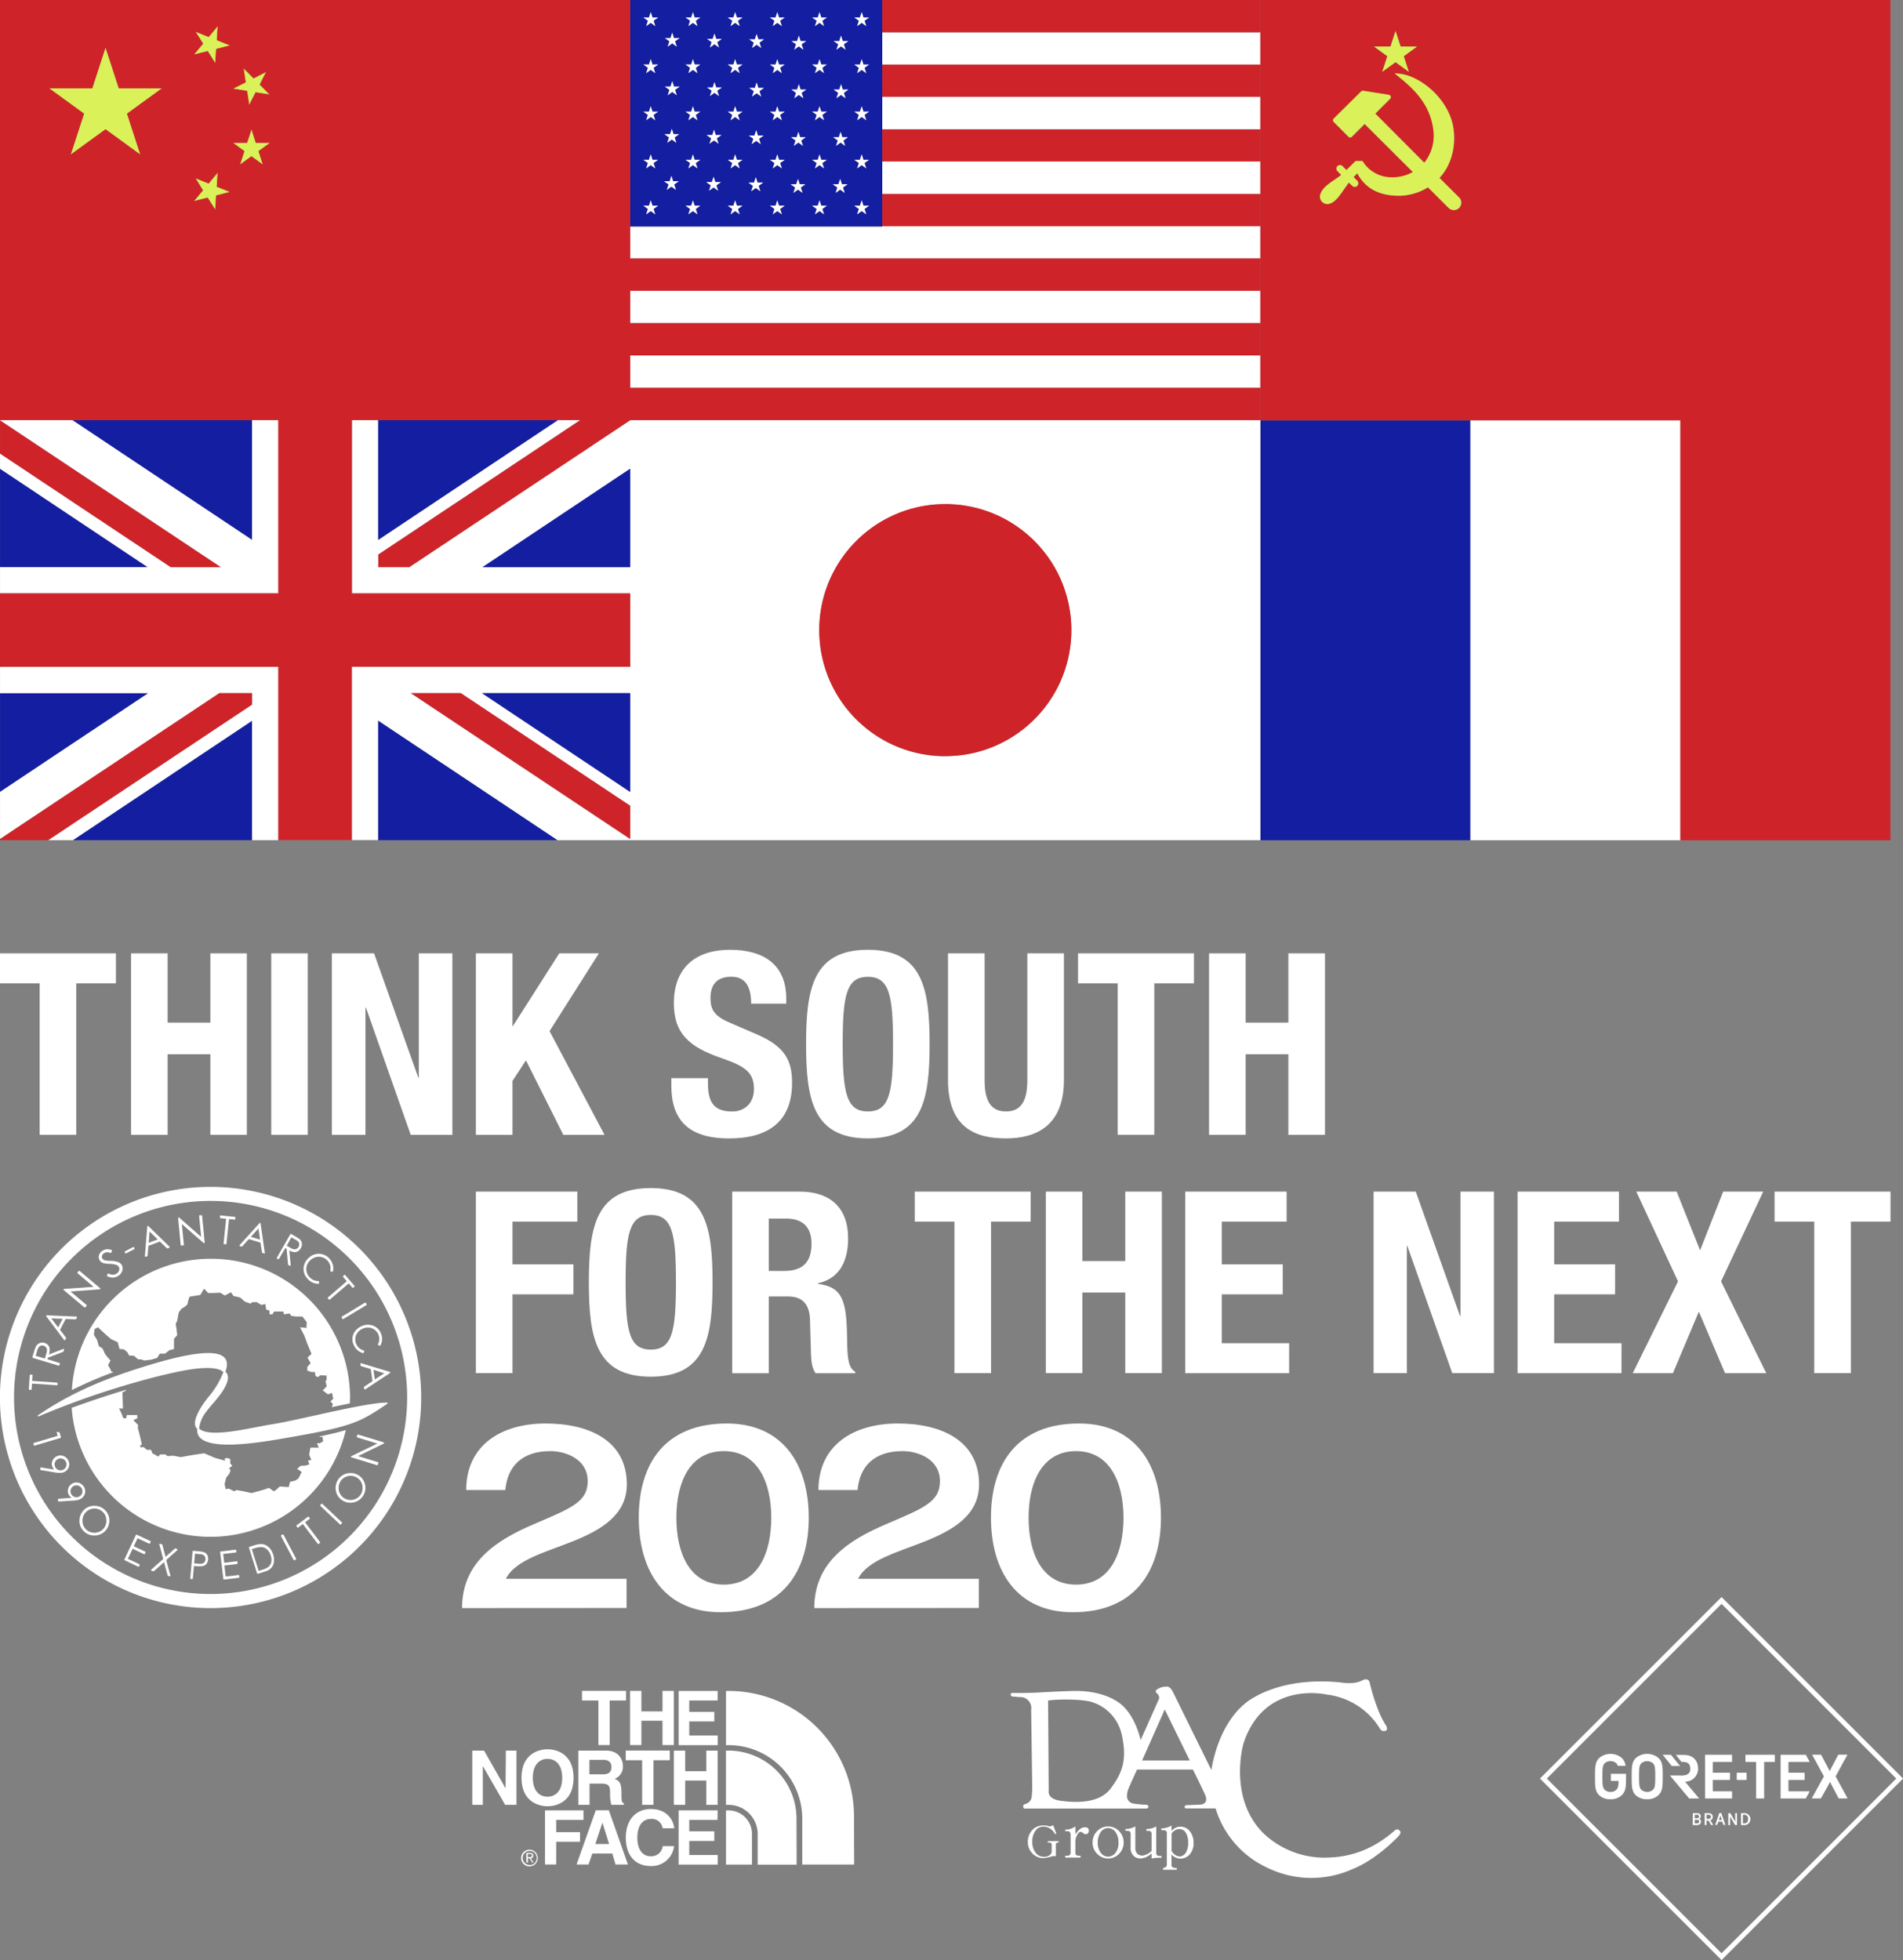<svg xmlns="http://www.w3.org/2000/svg" viewBox="0 0 593.6 611.44"><rect x="0" y="0" width="593.6" height="611.44" fill="#808080" stroke="none"/><defs><style>.cls-1{fill:#fff;}.cls-2{fill:#141ea0;}.cls-3{fill:#fff;}.cls-4{fill:#ce2429;}.cls-5{fill:#daf15a;}</style></defs><g id="レイヤー_2" data-name="レイヤー 2"><g id="tx"><path class="cls-1" d="M436.62,571.08a1,1,0,0,0-1.57-.06c-7.37,6.45-14.4,8.23-20.78,8.44a27.69,27.69,0,0,1-20.33-7.73c-10.89-11.06-6.09-27.79-6.09-27.79,6.46-19.93,26-15.33,26-15.33a22.57,22.57,0,0,1,16.63,10.68,1.36,1.36,0,0,0,1.85.55c.76-.42-.07-1.72-.07-1.72-2.71-4.06-4.61-11.42-5-13.19s-2.18-.83-2.18-.83c-2.64,1.55-7,.71-7,.71-20.27-2-29.76,6.62-29.76,6.62-8.79,7.28-10.45,20.74-10.45,20.74l-12.07-24.5c-1-1.94-2.11-1.53-2.11-1.53a4.75,4.75,0,0,0-2.33.61c-1.49.7-.59,1.38-.59,1.38,1.14,1,.74,1.85.74,1.85l-5.7,12.82c-2.24-9.09-6.91-11.75-6.91-11.75-6-4.15-14-3.56-15.3-3.53s-5.8.21-9.34.43-8.5.15-8.5.15-.54.07-.5.54.52.57.52.57l2.32.19a3.39,3.39,0,0,1,3.54,3.94l.34,23.79a26.72,26.72,0,0,1-.18,3.42,2.55,2.55,0,0,1-2,2.19s-.6.2-.65.61c0,.88.5.83.5.83h38a.63.63,0,0,0,.56-.67c0-.42-.57-.53-.57-.53a32.7,32.7,0,0,1-4.1-.37,2.4,2.4,0,0,1-2-2A5.84,5.84,0,0,1,352,558c.16-.53,2.68-6,2.68-6H372.1s2.28,4.53,3.73,7.7-1.36,3.24-1.36,3.24l-4.47.18a.53.53,0,0,0-.49.51.51.51,0,0,0,.49.5h9.18a29.91,29.91,0,0,0,16,18.43A31.25,31.25,0,0,0,422,583c7-2.8,13.37-9.24,14.33-10.34S436.62,571.08,436.62,571.08ZM346.38,558c-3.72,4.83-11.39,4.31-15.62,3.73s-3.64-3.12-3.64-3.12l-.19-28.13c3.23-.53,11.52-.47,14.1.61a13.74,13.74,0,0,1,9,10.64C351.54,549,350.09,553.13,346.38,558Zm9.88-8.84,7.06-15.9,7.79,15.9Z"/><path class="cls-1" d="M330.06,574.75a.7.7,0,0,0-.48.17.54.54,0,0,0-.22.48V579h-1a10.44,10.44,0,0,1-1.12.33,11.12,11.12,0,0,1-1.84.32,4.78,4.78,0,0,1-3.23-1.34,5,5,0,0,1-1.56-3.72,5.36,5.36,0,0,1,1.34-3.67,4.66,4.66,0,0,1,3.72-1.48,4.49,4.49,0,0,1,1.18.15c.39.1.6.17.65.17a3.3,3.3,0,0,0,1-.43l1,2.63-.37.22a4.51,4.51,0,0,0-1.31-1.56,3.78,3.78,0,0,0-2.31-.81,2.85,2.85,0,0,0-2.36,1.07,5.4,5.4,0,0,0-1.14,3.6,5.28,5.28,0,0,0,1.14,3.61,3.21,3.21,0,0,0,2.47,1.13,2.78,2.78,0,0,0,1.66-.43,1.52,1.52,0,0,0,.77-1.13V575.4a.57.57,0,0,0-.23-.48.83.83,0,0,0-.48-.17h-.52v-.43h3.4v.43Z"/><path class="cls-1" d="M339.33,571.92a.89.89,0,0,1-.63.23,1.09,1.09,0,0,1-.78-.3,1.91,1.91,0,0,0-.85-.43c-.38,0-.7.32-1,.86a4.38,4.38,0,0,0-.63,2.42V578a.91.91,0,0,0,.27.66,1,1,0,0,0,.63.22h.7v.58h-4.76v-.58h.7a1.42,1.42,0,0,0,.71-.22.91.91,0,0,0,.27-.66v-5.76c-.06-.65-.36-1-.91-1h-.77v-.51a5.1,5.1,0,0,0,3.16-1v2.53a5.93,5.93,0,0,1,1.26-1.52,2.49,2.49,0,0,1,1.82-.73,1.38,1.38,0,0,1,.85.28,1.12,1.12,0,0,1,.27.81A1.21,1.21,0,0,1,339.33,571.92Z"/><path class="cls-1" d="M348.89,574.76a5.07,5.07,0,0,1-.84,3.08,2.88,2.88,0,0,1-2.38,1.33,2.84,2.84,0,0,1-2.4-1.33,5.18,5.18,0,0,1-.85-3.08,5.44,5.44,0,0,1,.85-3.12,2.76,2.76,0,0,1,2.4-1.39,2.85,2.85,0,0,1,2.38,1.39A5.47,5.47,0,0,1,348.89,574.76Zm1.61,0a5,5,0,0,0-1.41-3.55,4.77,4.77,0,0,0-6.87,0,4.89,4.89,0,0,0-1.41,3.55,4.75,4.75,0,0,0,1.41,3.51,4.73,4.73,0,0,0,6.87,0A4.88,4.88,0,0,0,350.5,574.76Z"/><path class="cls-1" d="M359.21,579.75v-1.61a5.5,5.5,0,0,1-3.44,1.61,3.51,3.51,0,0,1-1.9-.58,3.33,3.33,0,0,1-1.19-2.85V572a.84.84,0,0,0-.92-.88h-.7v-.59a5.68,5.68,0,0,0,3.08-.8v6.72a2.53,2.53,0,0,0,.71,1.9,2.67,2.67,0,0,0,1.55.5,5.21,5.21,0,0,0,2.81-1.46V572a.84.84,0,0,0-.92-.88h-.7v-.59a5.68,5.68,0,0,0,3.08-.8V578a.84.84,0,0,0,.92.94h.71v.58A13.57,13.57,0,0,0,359.21,579.75Z"/><path class="cls-1" d="M370.62,574.87a5.52,5.52,0,0,1-.7,3,2.41,2.41,0,0,1-2,1.24,2.75,2.75,0,0,1-1.26-.43,3.43,3.43,0,0,1-1.21-1.32V572a2.58,2.58,0,0,1,1-1,2.6,2.6,0,0,1,1.48-.44,2.31,2.31,0,0,1,2,1.24A5.76,5.76,0,0,1,370.62,574.87Zm1.7-.07a5.76,5.76,0,0,0-1.19-3.59,3.67,3.67,0,0,0-5.7-.07v-1.69a5.59,5.59,0,0,1-3.16.88v.58h.78a.85.85,0,0,1,.92.88v10a1.21,1.21,0,0,1-.29.6,2.23,2.23,0,0,1-.7.28h-.2v.59h4.27v-.59h-.7a1.66,1.66,0,0,1-.7-.28.81.81,0,0,1-.22-.6v-3.31a3.62,3.62,0,0,0,2.67,1.31,3.94,3.94,0,0,0,3-1.31A5.28,5.28,0,0,0,372.32,574.8Z"/><path class="cls-1" d="M537,500.31l54.5,54.5L537,609.31l-54.5-54.5,54.5-54.5m0-2.13-56.64,56.63L537,611.44l56.63-56.63L537,498.18Z"/><path class="cls-1" d="M507.2,553.33h-4.71v2.21h2.39c0,1.58-.18,2.2-.68,2.75a2.51,2.51,0,0,1-1.84.69,2.47,2.47,0,0,1-1.83-.69c-.64-.68-.69-1.49-.69-4.12s.05-3.41.69-4.1a2.47,2.47,0,0,1,1.83-.69,2.51,2.51,0,0,1,1.84.69,2,2,0,0,1,.45.77h2.41a4,4,0,0,0-1.19-2.47,5.47,5.47,0,0,0-7,0c-1.31,1.24-1.34,2.84-1.34,5.84s0,4.57,1.3,5.82a4.93,4.93,0,0,0,3.54,1.23,4.87,4.87,0,0,0,3.51-1.27c1.3-1.25,1.33-2.78,1.33-5.78v-.88"/><path class="cls-1" d="M515.63,558.29a2.79,2.79,0,0,1-3.67,0c-.63-.68-.69-1.49-.69-4.12s.06-3.41.69-4.1a2.79,2.79,0,0,1,3.67,0c.63.69.69,1.51.69,4.1s-.06,3.44-.69,4.12m1.67-9.92a5.47,5.47,0,0,0-7,0c-1.3,1.24-1.33,2.84-1.33,5.84s0,4.57,1.29,5.82a5,5,0,0,0,3.55,1.23,4.86,4.86,0,0,0,3.5-1.27c1.31-1.25,1.34-2.78,1.34-5.78s0-4.6-1.34-5.84"/><polygon class="cls-1" points="518.63 547.39 521.47 550.89 524.05 550.89 521.21 547.39 518.63 547.39 518.63 547.39"/><path class="cls-1" d="M524.39,553.85H520.9l6,7.17H530l-4.38-5.23a4.06,4.06,0,0,0,4.06-4c0-2.32-1.23-4.37-4.61-4.37h-2.32l1.74,2.19c2.56-.11,2.76,1.21,2.76,2.18s-.38,2.09-2.88,2.09Z"/><polygon class="cls-1" points="531.85 547.39 531.85 561.02 540.28 561.02 540.28 558.79 534.28 558.79 534.28 555.24 539.63 555.24 539.63 552.98 534.28 552.98 534.28 549.62 540.28 549.62 540.28 547.39 531.85 547.39 531.85 547.39"/><polygon class="cls-1" points="541.74 555.24 544.81 555.24 544.81 552.98 543.3 552.98 541.74 552.98 541.74 555.24 541.74 555.24"/><polygon class="cls-1" points="544.45 547.39 544.45 549.62 547.77 549.62 547.77 561.02 550.29 561.02 550.29 549.62 553.61 549.62 553.61 547.39 544.45 547.39 544.45 547.39"/><polygon class="cls-1" points="555.43 547.39 555.43 561.02 563.28 561.02 564.5 558.79 557.87 558.79 557.87 555.24 562.9 555.24 562.9 552.98 557.87 552.98 557.87 549.62 564.5 549.62 563.29 547.39 555.43 547.39 555.43 547.39"/><path class="cls-1" d="M573.53,561l-2-3.82-.69-1.32h0l-.69,1.3L568,561h-2.86l3.79-6.88-3.67-6.75h2.79l2,3.78s.14.25.69,1.34h0c.53-1.07.67-1.32.67-1.32l2-3.8h2.86l-3.69,6.75,3.74,6.88Z"/><path class="cls-1" d="M528.05,565.6h1a1.83,1.83,0,0,1,1.13.24.85.85,0,0,1,.34.76,1,1,0,0,1-.47.8.86.86,0,0,1,.53.85,1,1,0,0,1-.38.81,1.9,1.9,0,0,1-1.19.26h-1Zm.58.51v1.07h.66a.65.65,0,0,0,.51-.14.58.58,0,0,0,0-.81,1,1,0,0,0-.63-.12Zm0,1.56v1.12h.55a1.06,1.06,0,0,0,.66-.14.59.59,0,0,0,0-.84.77.77,0,0,0-.54-.14Z"/><path class="cls-1" d="M532.92,567.89h-.6v1.41h-.58v-3.7h1a1.75,1.75,0,0,1,1.15.29,1.17,1.17,0,0,1,0,1.73,1,1,0,0,1-.37.19l.88,1.5h-.67Zm-.6-1.78v1.27h.56a.81.81,0,0,0,.62-.18.57.57,0,0,0,.18-.45.6.6,0,0,0-.18-.47.85.85,0,0,0-.62-.17Z"/><path class="cls-1" d="M537.23,568.25H536l-.34,1h-.62l1.28-3.7h.58l1.28,3.7h-.63Zm-1.05-.51h.89l-.37-1.16c0-.08-.06-.23-.07-.31h0c0,.08,0,.23-.07.31Z"/><path class="cls-1" d="M539.73,565.6l1.35,2.37a2.86,2.86,0,0,1,.19.41h0c0-.09,0-.28,0-.41V565.6h.56v3.7h-.61L539.86,567c-.06-.11-.17-.33-.2-.41h0a3.88,3.88,0,0,1,0,.41v2.33h-.56v-3.7Z"/><path class="cls-1" d="M543.08,565.6h.81a1.88,1.88,0,0,1,1.51.49,1.87,1.87,0,0,1-1.51,3.23h-.81Zm.58.51v2.68h.27a1.25,1.25,0,0,0,1.05-.34,1.51,1.51,0,0,0,.31-1,1.49,1.49,0,0,0-.31-1,1.22,1.22,0,0,0-1.05-.35Z"/><path class="cls-1" d="M36.16,297.39v9.35H23.79V354H12.37V306.74H0v-9.35Z"/><path class="cls-1" d="M40.88,297.39H52.29V319H65.62V297.39H77V354H65.62V328.87H52.29V354H40.88Z"/><path class="cls-1" d="M84.61,354V297.39H96V354Z"/><path class="cls-1" d="M116.68,297.39l13.8,38.77h.16V297.39h10.47V354h-13l-13.95-39.64H114V354H103.52V297.39Z"/><path class="cls-1" d="M159.86,297.39v22.67H160l14.44-22.67h12.37l-15.39,24.26L188.56,354H175.71l-11.65-23.23-4.2,6.42V354H148.44V297.39Z"/><path class="cls-1" d="M220.83,336.32V338c0,5.32,1.5,8.73,7.53,8.73,3.49,0,6.82-2.22,6.82-7,0-5.15-2.62-7.06-10.15-9.67-10.15-3.49-14.83-7.7-14.83-17.13,0-11,6.74-16.65,17.52-16.65,10.15,0,17.53,4.36,17.53,15.22v1.59H234.31c0-5.32-1.83-8.41-6.19-8.41-5.15,0-6.5,3.25-6.5,6.58,0,3.49,1,5.63,5.87,7.69l8.8,3.81c8.56,3.73,10.78,8.09,10.78,15,0,12-7.29,17.36-19.66,17.36-12.93,0-18-6-18-16.49v-2.3Z"/><path class="cls-1" d="M270.71,296.28c17.12,0,19.26,12.21,19.26,29.41s-2.14,29.42-19.26,29.42-19.27-12.21-19.27-29.42S253.58,296.28,270.71,296.28Zm0,50.43c6.74,0,7.85-5.79,7.85-21s-1.11-21-7.85-21-7.85,5.87-7.85,21S264,346.71,270.71,346.71Z"/><path class="cls-1" d="M307.13,297.39v39.48c0,5.63,1.35,9.84,6.66,9.84s6.66-4.21,6.66-9.84V297.39h11.42v39.48c0,14.44-8.8,18.24-18.08,18.24s-18.08-3.09-18.08-18.24V297.39Z"/><path class="cls-1" d="M372.43,297.39v9.35H360.06V354H348.64V306.74H336.27v-9.35Z"/><path class="cls-1" d="M377.14,297.39h11.42V319h13.32V297.39H413.3V354H401.88V328.87H388.56V354H377.14Z"/><path class="cls-1" d="M148.44,371.72h31.64v9.36H159.86V394.4h19v9.36h-19v24.58H148.44Z"/><path class="cls-1" d="M203,370.61c17.13,0,19.27,12.21,19.27,29.42s-2.14,29.42-19.27,29.42S183.68,417.24,183.68,400,185.82,370.61,203,370.61ZM203,421c6.74,0,7.85-5.79,7.85-21s-1.11-21-7.85-21-7.85,5.86-7.85,21S196.21,421,203,421Z"/><path class="cls-1" d="M228.39,371.72h21.09c9.36,0,15.07,4.92,15.07,14.59,0,7.53-3,12.61-9.44,14v.16c7.77,1,9,5.31,9.12,17.28.08,6,.4,9,2.54,10.15v.48H254.4c-1.11-1.59-1.35-3.73-1.43-5.95l-.31-10.86c-.16-4.44-2.15-7.14-6.74-7.14h-6.11v23.95H228.39Zm11.42,24.74h4.76c5.47,0,8.56-2.38,8.56-8.48,0-5.24-2.77-7.85-7.93-7.85h-5.39Z"/><path class="cls-1" d="M321.5,371.72v9.36H309.13v47.26H297.71V381.08H285.34v-9.36Z"/><path class="cls-1" d="M326.22,371.72h11.41v21.65H351V371.72h11.42v56.62H351V403.2H337.63v25.14H326.22Z"/><path class="cls-1" d="M401.34,371.72v9.36H381.12V394.4h19v9.36h-19V419h21v9.36H369.71V371.72Z"/><path class="cls-1" d="M441.62,371.72l13.8,38.78h.15V371.72H466v56.62H453l-14-39.65h-.16v39.65H428.46V371.72Z"/><path class="cls-1" d="M505,371.72v9.36H484.79V394.4h19v9.36h-19V419h21v9.36H473.37V371.72Z"/><path class="cls-1" d="M510.41,371.72H523l7.3,18.32,7.21-18.32H550l-13.16,28,14.11,28.63H538.09l-8.17-19.19-8.09,19.19H509.3l14.12-28.63Z"/><path class="cls-1" d="M589.71,371.72v9.36H577.34v47.26H565.92V381.08H553.55v-9.36Z"/><path class="cls-1" d="M99.72,448.29l.87-.09.19,1.44-1.06.58h-.87l.58,1.35h-2.6l-.39,2.22.68,1.64-1.06.19.48,1.16-1.16.38-1.64.1s-1.25,1.06-1,1.06,1.35.87,1.35.87l-1,2-1,.67-1.64.39-.38,1.64-2.8-.19s-1.64,1.64-1.93,1.44l-1.44-1-1.74.6-3.67,1-2.8-.6-1.92-.33-.71.38-1.7-.82-.93.17L70.05,463l.49-2,1-1.32.38-1-.44-.72,1-.71-.66-.71v-1.43l-1.1-.33-.65.22.16.66L67,454.76l-3.29-1.42-3.73.55-3.57.65L54,454.1l-1.76.11-.71-.54-1.65.05-.43.66-1.87-1-.49-1.15-1.21.05-1.1-.88-1,.11v-.71l.49-.16-.66-2.86L43,445.5l.06-1L41.59,443l1.26-.6-.05-1H39.56l-.16,1h-.94l-.54-1.43-.77-1.64,1.2.06-.16-5.05.93-.44.24-.38c-6.14,1.83-12,3.82-17,5.65a43.41,43.41,0,0,0,85.51,6.93c-2.24.68-4.87,1.3-8.19,2Z"/><path class="cls-1" d="M34.74,427.84l-.5-1.1-.55-.87.77-1.48a22.69,22.69,0,0,1-1.75-2.09,17.54,17.54,0,0,0-.77-1.7l-1.1-.66L30.29,418l-1-1.65.2-1.73,1.06-.58,2.5,2.31,1.55,1.35,2.12,1,.57,2.12,1.35.09,1.06.87.58,1.06,1.55.1L43,424l1.25.1.68.29,1.92-.2.31-.06,1.85-.53.83-1.34h1.64l1.35-1.06,1.45-.38v-3.18l1-1.16-.19-1.73L54.8,413l.48-1s.39-2.22.48-2.51S56.73,408,57,408s1.44-1.06,1.44-1.06.48-2.51.87-2.51,3.18-.48,3.18-.48L63.67,402l1.25,1.35h1.35l2.41-.1,1.45.87,1.92-1,.78,1.15,2.12.49,1.35,1.25,1.92.67.39-.48h1.54l1.35.87,1.25-.29.29,1.74,1,.29L84.1,410H85l.48-.87h2.9l.19.87,1.73-.29.58.77,1.45.2h2l1.35,1.73-.09,1.83-2-.19,1.35,2.6.77,2.12,1.45,3.57-1.25,1.16,1,1.73-1.06,1.16v1.16l1.45.48.86-.1.29,1.35.77.29.68-.58,1.93.1.09,1.25-.38.48.38,1.64-1.25,1.26,1.64,1.25,1.25-.48.39,1.83-.87.87.77.77-.33,1c1.91-.42,3.8-.81,5.61-1.18,0-.62.06-1.23.06-1.86a43.42,43.42,0,0,0-86.77-2.3,123.12,123.12,0,0,1,13-5.59Z"/><path class="cls-1" d="M65.69,370.24a65.7,65.7,0,1,0,65.69,65.69A65.7,65.7,0,0,0,65.69,370.24Zm0,127A61.31,61.31,0,1,1,127,435.93,61.37,61.37,0,0,1,65.69,497.24Z"/><path class="cls-1" d="M54.76,483a.19.19,0,0,0-.19.05l-2.93,2.6-1-3.78a.2.2,0,0,0-.14-.14l-.53-.16a.2.2,0,0,0-.2.05.19.19,0,0,0-.06.2l1.2,4.49-3.72,3.31a.2.2,0,0,0,.07.35l.53.16a.21.21,0,0,0,.2,0l3.18-2.83,1.1,4.11a.2.2,0,0,0,.14.14l.53.16a.21.21,0,0,0,.2-.05.2.2,0,0,0,0-.2l-1.29-4.82,3.47-3.09a.2.2,0,0,0,.06-.19.21.21,0,0,0-.14-.15Z"/><path class="cls-1" d="M63.55,484.19a8.19,8.19,0,0,0-1.85-.3l-1.41-.12a.21.21,0,0,0-.22.19l-.72,8.38a.2.2,0,0,0,.19.22l.4,0a.2.2,0,0,0,.22-.18l.33-3.88.58.05a10.28,10.28,0,0,0,2.06,0,2.08,2.08,0,0,0,1.24-.67,2.65,2.65,0,0,0,.24-2.89A2,2,0,0,0,63.55,484.19Zm.25,3.07a1.19,1.19,0,0,1-.65.48,3.16,3.16,0,0,1-1.22.06l-1.36-.13.25-3,1.43.12a3.15,3.15,0,0,1,1.16.26,1.18,1.18,0,0,1,.53.57,1.44,1.44,0,0,1,.15.82A1.55,1.55,0,0,1,63.8,487.26Z"/><path class="cls-1" d="M42.65,478.74a.2.2,0,0,0-.27.1l-3.57,7.61a.2.2,0,0,0,.1.27l4.18,2a.2.2,0,0,0,.27-.1l.19-.41a.2.2,0,0,0-.1-.27l-3.56-1.67,1.47-3.14,3.56,1.67a.19.19,0,0,0,.27-.1l.2-.41a.21.21,0,0,0-.1-.27l-3.56-1.67,1.17-2.5,3.6,1.68a.2.2,0,0,0,.27-.09L47,481a.2.2,0,0,0-.1-.27Z"/><path class="cls-1" d="M26.37,466.23a2.53,2.53,0,0,0,.19-1.38,2.63,2.63,0,0,0-.54-1.29,2.87,2.87,0,0,0-1.13-.88,2.6,2.6,0,0,0-1.39-.21,2.64,2.64,0,0,0-1.3.56,2.56,2.56,0,0,0-1,1.71,2.34,2.34,0,0,0,.48,1.88,2.88,2.88,0,0,0,.67.62l-4.11.29a.16.16,0,0,0-.14.07.19.19,0,0,0,0,.14l0,.46a.21.21,0,0,0,.21.19l4.59-.29a6.73,6.73,0,0,0,1.62-.25,3.49,3.49,0,0,0,1-.52A2.73,2.73,0,0,0,26.37,466.23Zm-1.4.43a1.83,1.83,0,0,1-2.59-.35,1.73,1.73,0,0,1-.37-1.37,1.86,1.86,0,0,1,3.31-.88,1.83,1.83,0,0,1,.37,1.37A1.79,1.79,0,0,1,25,466.66Z"/><path class="cls-1" d="M112.49,425.29a.2.2,0,0,0-.07.19l.08.52a.19.19,0,0,0,.14.17l3,.9.55,3.76-2.56,1.72a.2.2,0,0,0-.09.2l.07.5a.23.23,0,0,0,.12.15.2.2,0,0,0,.2,0l7.71-5.08a.2.2,0,0,0,.08-.2.19.19,0,0,0-.14-.17l-8.85-2.69A.21.21,0,0,0,112.49,425.29Zm7.38,3.08-2.94,1.95-.44-3Z"/><path class="cls-1" d="M74.3,491.33l-3.91.46L70,488.35l3.9-.46a.2.2,0,0,0,.18-.23l0-.45a.21.21,0,0,0-.23-.18l-3.9.47-.33-2.75,3.94-.47a.21.21,0,0,0,.18-.23l-.06-.45a.2.2,0,0,0-.22-.18l-4.62.55a.2.2,0,0,0-.17.23l1,8.35a.22.22,0,0,0,.23.18l4.58-.55a.2.2,0,0,0,.18-.22l-.06-.46A.19.19,0,0,0,74.3,491.33Z"/><path class="cls-1" d="M29.4,469.73a4.5,4.5,0,0,0-4,2.31,4.7,4.7,0,0,0-.62,2.36,4.42,4.42,0,0,0,1.35,3.25A4.54,4.54,0,0,0,29.47,479a4.65,4.65,0,0,0,3.29-7.93A4.58,4.58,0,0,0,29.4,469.73Zm3.3,6.54a3.49,3.49,0,0,1-1.36,1.36,3.67,3.67,0,0,1-1.9.5,3.7,3.7,0,0,1-3.72-3.74,3.79,3.79,0,0,1,.5-1.92,3.56,3.56,0,0,1,1.37-1.38,3.61,3.61,0,0,1,1.85-.51,3.75,3.75,0,0,1,1.89.51,3.65,3.65,0,0,1,1.37,1.36,3.71,3.71,0,0,1,.49,1.9A3.76,3.76,0,0,1,32.7,476.27Z"/><path class="cls-1" d="M20,459.21a2.67,2.67,0,0,0,1.09-.88,2.56,2.56,0,0,0,.49-1.3,2.6,2.6,0,0,0-.23-1.37,2.84,2.84,0,0,0-.91-1.12,2.73,2.73,0,0,0-1.31-.51,2.68,2.68,0,0,0-1.4.25,2.55,2.55,0,0,0-1.39,1.44,2.36,2.36,0,0,0,.05,1.93,2.67,2.67,0,0,0,.51.76l-4.07-.65a.24.24,0,0,0-.15,0,.18.18,0,0,0-.08.14l-.07.45a.2.2,0,0,0,.17.23l4.54.75a7.23,7.23,0,0,0,1.63.12A3.29,3.29,0,0,0,20,459.21Zm-2.83-1.69a1.84,1.84,0,0,1,0-1.42,1.86,1.86,0,1,1,0,1.42Z"/><path class="cls-1" d="M83.81,482.65a3.5,3.5,0,0,0-2.16-1,7.44,7.44,0,0,0-2.51.46l-1.35.43a.2.2,0,0,0-.13.26l2.53,8a.22.22,0,0,0,.26.13l2.17-.69a4.38,4.38,0,0,0,2-1.14,3.44,3.44,0,0,0,.81-1.81,5.67,5.67,0,0,0-1.63-4.7Zm.8,4.69a2.6,2.6,0,0,1-1,1.53,7.3,7.3,0,0,1-2.07.89l-.85.27-2.15-6.79.52-.17a8.14,8.14,0,0,1,2.38-.48,2.82,2.82,0,0,1,1.82.72,4.22,4.22,0,0,1,1.18,1.92A4,4,0,0,1,84.61,487.34Z"/><path class="cls-1" d="M19,448.29l-.4-1.36a.2.2,0,0,0-.14-.13l-.52-.14a.2.2,0,0,0-.25.25l.29,1-7.43,2.2a.21.21,0,0,0-.13.26l.13.45a.19.19,0,0,0,.25.13l8.07-2.39A.19.19,0,0,0,19,448.29Z"/><path class="cls-1" d="M109.3,459.51a4.54,4.54,0,0,0-4,2.31,4.69,4.69,0,0,0-.61,2.36,4.42,4.42,0,0,0,1.35,3.25,4.53,4.53,0,0,0,3.31,1.34,4.65,4.65,0,0,0,3.28-7.93A4.58,4.58,0,0,0,109.3,459.51Zm3.31,6.54a3.51,3.51,0,0,1-1.37,1.36,3.67,3.67,0,0,1-1.9.5,3.7,3.7,0,0,1-3.71-3.74,3.78,3.78,0,0,1,.49-1.92,3.72,3.72,0,0,1,3.22-1.88,3.71,3.71,0,0,1,1.89.5,3.75,3.75,0,0,1,1.38,1.36,3.81,3.81,0,0,1,.49,1.9A3.86,3.86,0,0,1,112.61,466.05Z"/><path class="cls-1" d="M119.71,449.94l-8-2.44a.2.2,0,0,0-.26.13l-.15.5a.21.21,0,0,0,.13.26l6.27,1.92-8.11,3.93a.2.2,0,0,0,0,.37l8,2.44a.2.2,0,0,0,.26-.13l.16-.54a.2.2,0,0,0-.13-.26l-6.19-1.9,8-3.9a.2.2,0,0,0,.12-.2A.19.19,0,0,0,119.71,449.94Z"/><rect class="cls-1" x="89.6" y="478.26" width="0.88" height="8.82" rx="0.2" transform="translate(-214.28 97.35) rotate(-27.73)"/><rect class="cls-1" x="102.85" y="467.9" width="0.88" height="8.82" rx="0.2" transform="translate(-310.85 222.85) rotate(-46.6)"/><path class="cls-1" d="M95.18,474.87l1.41-1.07a.2.2,0,0,0,0-.28l-.28-.36a.2.2,0,0,0-.28,0l-3.53,2.66a.21.21,0,0,0,0,.29l.27.36a.21.21,0,0,0,.29,0l1.4-1.06,4.67,6.19a.23.23,0,0,0,.29,0l.39-.3a.21.21,0,0,0,0-.29Z"/><path class="cls-1" d="M110.37,415.89a4.13,4.13,0,0,0,0,3.72,4.45,4.45,0,0,0,1.26,1.67,4.29,4.29,0,0,0,1.62.82.21.21,0,0,0,.24-.15l.12-.42a.23.23,0,0,0-.14-.25,3.59,3.59,0,0,1-2.4-4.77,3.77,3.77,0,0,1,2-2,3.93,3.93,0,0,1,1.94-.37,3.47,3.47,0,0,1,1.77.62,3.43,3.43,0,0,1,1.2,1.44,3.48,3.48,0,0,1,.33,1.66,3.68,3.68,0,0,1-.41,1.45.18.18,0,0,0,0,.16.19.19,0,0,0,.1.12l.39.19a.21.21,0,0,0,.27-.08,4.18,4.18,0,0,0,.53-1.78,4.37,4.37,0,0,0-.41-2.09,4.16,4.16,0,0,0-2.5-2.33,4.57,4.57,0,0,0-3.49.19A4.89,4.89,0,0,0,110.37,415.89Z"/><path class="cls-1" d="M86.75,392.78a.2.2,0,0,0,.27-.08L89,389.33l.39.22.46,4.88a.18.18,0,0,0,.1.16l.43.25a.22.22,0,0,0,.21,0,.2.2,0,0,0,.09-.19l-.43-4.6a3.64,3.64,0,0,0,1.51.54,1.94,1.94,0,0,0,1.18-.28,2.45,2.45,0,0,0,.89-.94,2.36,2.36,0,0,0,.34-1.49,2,2,0,0,0-.62-1.24,8.7,8.7,0,0,0-1.51-1l-1.21-.69a.2.2,0,0,0-.28.08l-4.18,7.3a.2.2,0,0,0,.07.27Zm4.13-6.8,1.22.7a3.18,3.18,0,0,1,1,.72,1.31,1.31,0,0,1,.24.74,1.62,1.62,0,0,1-.21.8,1.53,1.53,0,0,1-.6.61,1.29,1.29,0,0,1-.79.17,3.17,3.17,0,0,1-1.11-.44l-1.19-.7Z"/><path class="cls-1" d="M75.33,388.87a.2.2,0,0,0,.21-.06l2.07-2.28,3.64,1.1.47,3.05a.2.2,0,0,0,.14.17l.48.14a.19.19,0,0,0,.19,0,.18.18,0,0,0,.07-.18l-1.31-9.14a.2.2,0,0,0-.35-.11l-6.21,6.86a.21.21,0,0,0,0,.2.2.2,0,0,0,.13.14Zm5.29-5.66.51,3.49-2.89-.87Z"/><path class="cls-1" d="M68.79,380l1.75.19-.8,7.71a.2.2,0,0,0,.18.22l.49.05a.22.22,0,0,0,.23-.18l.8-7.71,1.75.18a.2.2,0,0,0,.22-.18l0-.46a.2.2,0,0,0-.18-.22l-4.4-.46a.2.2,0,0,0-.22.19l0,.45A.2.2,0,0,0,68.79,380Z"/><rect class="cls-1" x="106.04" y="408.49" width="8.82" height="0.88" rx="0.2" transform="translate(-195.14 115.6) rotate(-31.06)"/><path class="cls-1" d="M56.58,388.56l.58-.06a.2.2,0,0,0,.19-.22l-.63-6.44,6.8,5.91a.2.2,0,0,0,.22,0,.19.19,0,0,0,.11-.2l-.8-8.29a.2.2,0,0,0-.22-.18l-.54,0a.2.2,0,0,0-.18.22l.63,6.53-6.84-6a.2.2,0,0,0-.23,0,.19.19,0,0,0-.11.2l.8,8.29A.2.2,0,0,0,56.58,388.56Z"/><path class="cls-1" d="M17.94,432l0-.49a.19.19,0,0,0-.19-.21l-7.73-.53.12-1.76a.2.2,0,0,0-.19-.21l-.46,0a.22.22,0,0,0-.22.19L9,433.33a.2.2,0,0,0,.18.22l.46,0a.22.22,0,0,0,.22-.19l.12-1.76,7.73.52A.2.2,0,0,0,17.94,432Z"/><path class="cls-1" d="M97.57,400.11a4.32,4.32,0,0,0,1.8.36.21.21,0,0,0,.15-.07.19.19,0,0,0,0-.14l0-.45a.2.2,0,0,0-.2-.2,3.66,3.66,0,0,1-2.84-1.3,3.59,3.59,0,0,1-.92-2.72A3.72,3.72,0,0,1,96.94,393a4,4,0,0,1,1.77-.9,3.53,3.53,0,0,1,1.9.13,3.57,3.57,0,0,1,1.6,1.08,3.76,3.76,0,0,1,.81,1.54,3.62,3.62,0,0,1,0,1.54.2.2,0,0,0,.16.23l.45.09a.2.2,0,0,0,.23-.16,4.12,4.12,0,0,0,0-1.88,4.73,4.73,0,0,0-1-1.94,4.39,4.39,0,0,0-3.12-1.6,4.45,4.45,0,0,0-3.32,1.15,4.76,4.76,0,0,0-1.68,2.86,4.32,4.32,0,0,0,1.11,3.65A4.7,4.7,0,0,0,97.57,400.11Z"/><path class="cls-1" d="M108.16,399.68l-5.87,5.05a.2.2,0,0,0,0,.29l.32.37a.19.19,0,0,0,.28,0l5.88-5.05,1.15,1.33a.19.19,0,0,0,.28,0l.35-.29a.22.22,0,0,0,0-.29l-2.89-3.35a.2.2,0,0,0-.28,0l-.35.3a.22.22,0,0,0,0,.29Z"/><path class="cls-1" d="M20,418a.18.18,0,0,0,.18.08.17.17,0,0,0,.16-.11l.25-.47a.22.22,0,0,0,0-.22l-1.86-2.45,1.75-3.37,3.09.1a.16.16,0,0,0,.18-.11L24,411a.2.2,0,0,0,0-.2.18.18,0,0,0-.17-.1l-9.22-.4a.2.2,0,0,0-.17.32Zm-.47-6.6-1.39,2.68L16,411.26Z"/><path class="cls-1" d="M26.31,407.82a.21.21,0,0,0,.29,0l.39-.47a.2.2,0,0,0,0-.28L22,402.87l9.12-.67a.19.19,0,0,0,.17-.14.19.19,0,0,0-.06-.22l-6.38-5.37a.22.22,0,0,0-.29,0l-.36.44a.2.2,0,0,0,0,.28l5,4.23-9.21.65a.22.22,0,0,0-.18.14.21.21,0,0,0,.07.22Z"/><path class="cls-1" d="M10.22,423.58,18.28,426a.2.2,0,0,0,.25-.13l.14-.46a.2.2,0,0,0-.14-.25L14.81,424l.14-.48,4.74-1.82a.19.19,0,0,0,.12-.13l.17-.56a.19.19,0,0,0-.06-.2.18.18,0,0,0-.21,0l-4.45,1.71a4.42,4.42,0,0,0,.23-1.75A2.15,2.15,0,0,0,15,419.6a2.34,2.34,0,0,0-1.11-.69,2.25,2.25,0,0,0-1.54.06,2.29,2.29,0,0,0-1.11,1,11.15,11.15,0,0,0-.68,1.87l-.45,1.49A.21.21,0,0,0,10.22,423.58Zm1.34-2.15a3.9,3.9,0,0,1,.52-1.19,1.39,1.39,0,0,1,1.52-.45,1.45,1.45,0,0,1,.72.46,1.3,1.3,0,0,1,.32.79,3.67,3.67,0,0,1-.21,1.3L14,423.79l-2.87-.87Z"/><path class="cls-1" d="M45.42,392.06l.5-.19a.21.21,0,0,0,.13-.17l.25-3.07,3.55-1.34,2.23,2.13a.19.19,0,0,0,.21,0l.48-.17a.2.2,0,0,0,.12-.15.19.19,0,0,0,0-.19l-6.61-6.45a.2.2,0,0,0-.21,0,.18.18,0,0,0-.13.17l-.75,9.23a.2.2,0,0,0,.09.17A.17.17,0,0,0,45.42,392.06Zm1.24-7.89,2.53,2.45-2.82,1.07Z"/><path class="cls-1" d="M32.19,394a8.26,8.26,0,0,0,1.94.24,8,8,0,0,1,2.18.34,1.39,1.39,0,0,1,.73.58,1.27,1.27,0,0,1,.18.75,1.52,1.52,0,0,1-.28.81,2.18,2.18,0,0,1-.69.66,2.37,2.37,0,0,1-2.34-.11.19.19,0,0,0-.26.08l-.28.46a.21.21,0,0,0,0,.17.2.2,0,0,0,.1.12,3.94,3.94,0,0,0,1.7.44,3.17,3.17,0,0,0,1.62-.47,2.87,2.87,0,0,0,1.33-1.63,2.16,2.16,0,0,0-.15-1.85,2.32,2.32,0,0,0-1.1-.89,6.81,6.81,0,0,0-2.28-.38c-.86,0-1.37-.07-1.54-.1a2.21,2.21,0,0,1-.72-.25,1.34,1.34,0,0,1-.41-.41,1,1,0,0,1-.08-.88,1.4,1.4,0,0,1,.67-.78,1.69,1.69,0,0,1,.84-.26,3.07,3.07,0,0,1,1.09.2.22.22,0,0,0,.25-.11l.24-.51a.25.25,0,0,0,0-.17.24.24,0,0,0-.13-.11,3.86,3.86,0,0,0-1.47-.24,2.8,2.8,0,0,0-1.27.41,2.68,2.68,0,0,0-.91.86,2.2,2.2,0,0,0-.36,1.08,1.9,1.9,0,0,0,.28,1.06A2.06,2.06,0,0,0,32.19,394Z"/><rect class="cls-1" x="38.78" y="389.64" width="3.3" height="0.73" rx="0.2" transform="translate(-176.02 63.07) rotate(-27.59)"/><path class="cls-1" d="M120.69,437.52l-1.81.09h0c-4.86.47-12.32,2.09-19.41,3.66-5.52,1.22-10.8,2.41-14.47,3-7,1.11-19.48,4.46-22.89,1.37a10.34,10.34,0,0,1,2.22-5.25c.27-.37.56-.74.87-1.13s.65-.79,1-1.2a37.78,37.78,0,0,0,3-3.74,16.49,16.49,0,0,0,.94-1.55c1.3-2.4,1.23-3.95.18-4.88,3.44-9.38-12.51-5.88-29.46-.28-14,4.63-22.35,9.38-29,13.87a.19.19,0,0,0-.06.26.2.2,0,0,0,.26.09A256.82,256.82,0,0,1,50.6,429l3.11-.72c4.79-1.07,11.4-2.27,14.75-1a4,4,0,0,1,1.23.71,26.75,26.75,0,0,1-4.53,7.62c-.39.48-.75.95-1.07,1.39a23,23,0,0,0-2.22,3.51c-1.28,2.56-1.42,4.27-.34,5.25-.63,6.35,12.5,5.37,24.6,3.33l2.13-.36c21.37-3.66,23.72-4.85,32.55-10.83a.2.2,0,0,0-.12-.37Z"/><path class="cls-1" d="M144.13,501.63c0-14.32,10.73-21.23,22.6-26.27s16.59-7,16.59-13.34c0-7-7.07-9.35-11.63-9.35-8.86,0-13.41,4.72-14.06,12.12h-12.2c0-13.91,10.81-20.74,24.8-20.74,13,0,25.29,5,25.29,19,0,9.43-7.89,14.15-16.59,17.65s-18.13,5.85-21.14,11.79h37.65v9.11Z"/><path class="cls-1" d="M224.78,502.93c-17.24,0-25.53-12.53-25.53-29.52s8.29-29.36,27.48-29.36c17.24,0,25.54,12.52,25.54,29.36S244,502.93,224.78,502.93Zm1-50.26c-10.74,0-14.8,9.92-14.8,20.74,0,11,4.06,20.9,14.8,20.9s14.8-9.92,14.8-20.9C240.56,462.59,236.49,452.67,225.76,452.67Z"/><path class="cls-1" d="M254,501.63c0-14.32,10.74-21.23,22.61-26.27s16.59-7,16.59-13.34c0-7-7.08-9.35-11.63-9.35-8.86,0-13.42,4.72-14.07,12.12h-12.2c0-13.91,10.82-20.74,24.81-20.74,13,0,25.29,5,25.29,19,0,9.43-7.89,14.15-16.59,17.65s-18.14,5.85-21.15,11.79h37.66v9.11Z"/><path class="cls-1" d="M334.65,502.93c-17.24,0-25.54-12.53-25.54-29.52s8.3-29.36,27.49-29.36c17.24,0,25.53,12.52,25.53,29.36S353.84,502.93,334.65,502.93Zm1-50.26c-10.73,0-14.8,9.92-14.8,20.74,0,11,4.07,20.9,14.8,20.9s14.8-9.92,14.8-20.9C350.42,462.59,346.36,452.67,335.62,452.67Z"/><rect class="cls-2" x="393.15" y="131.12" width="65.52" height="130.98"/><rect class="cls-3" x="458.66" y="131.12" width="65.52" height="130.98"/><path class="cls-3" d="M393.15,131.05H196.57l-68.94,45.86H118V173L181,131.05h-7L118,168.42V131.05h-8.2v54.06h86.82V208H109.75v54.06H118V224.83l55.89,37.26H393.15v-131ZM196.57,261.71l-68.39-45.48h15.56l52.83,35.13Zm0-14.67-46.22-30.81h46.22Zm0-70.12h-46l46-30.7Zm98.29,59a39.32,39.32,0,1,1,39.32-39.31A39.31,39.31,0,0,1,294.86,235.88Z"/><circle class="cls-4" cx="294.86" cy="196.57" r="39.32" transform="translate(-4.14 6.36) rotate(-1.23)"/><polygon class="cls-5" points="37.07 27.56 32.92 14.8 28.77 27.56 15.34 27.56 26.21 35.46 22.05 48.23 32.92 40.34 43.78 48.23 39.63 35.46 50.51 27.56 37.07 27.56"/><polygon class="cls-5" points="67.92 8.13 65.1 11.53 61 9.9 63.35 13.63 60.52 17.03 64.81 15.94 67.17 19.68 67.46 15.26 71.74 14.17 67.64 12.54 67.92 8.13"/><polygon class="cls-5" points="77.05 28.37 77.72 32.74 79.74 28.8 84.1 29.5 80.98 26.37 82.99 22.43 79.06 24.44 75.95 21.31 76.62 25.67 72.68 27.66 77.05 28.37"/><polygon class="cls-5" points="79.82 44.55 78.47 40.35 77.09 44.55 72.68 44.55 76.25 47.15 74.88 51.35 78.45 48.75 82.03 51.36 80.66 47.15 84.25 44.55 79.82 44.55"/><polygon class="cls-5" points="67.89 53.83 65.06 57.24 60.95 55.6 63.31 59.34 60.49 62.73 64.78 61.64 67.14 65.38 67.42 60.97 71.7 59.88 67.59 58.24 67.89 53.83"/><rect class="cls-3" x="196.57" y="90.72" width="196.57" height="10.08"/><rect class="cls-3" x="196.57" y="110.88" width="196.57" height="10.08"/><polygon class="cls-3" points="275.2 70.65 196.57 70.65 196.57 80.64 393.14 80.64 393.14 70.56 275.2 70.56 275.2 70.65"/><rect class="cls-4" x="275.2" y="40.31" width="117.94" height="10.08"/><rect class="cls-3" x="275.2" y="10.07" width="117.94" height="10.08"/><rect class="cls-4" x="275.2" y="20.15" width="117.94" height="10.09"/><rect class="cls-4" x="275.2" y="60.47" width="117.94" height="10.09"/><rect class="cls-4" x="275.2" width="117.94" height="10.07"/><rect class="cls-3" x="275.2" y="30.24" width="117.94" height="10.08"/><rect class="cls-3" x="275.2" y="50.39" width="117.94" height="10.08"/><path class="cls-2" d="M196.57,20.15v50.5H275.2V0H196.57V20.15Zm73.64,46.71-1.42-1-1.43,1,.55-1.67-1.43-1h1.76l.55-1.67.54,1.67h1.76l-1.43,1Zm-13.16,0-1.42-1-1.43,1,.55-1.67-1.43-1h1.76l.55-1.67.54,1.67h1.75l-1.42,1Zm-13.16,0-1.43-1-1.42,1,.54-1.67-1.42-1h1.76l.54-1.67.55,1.67h1.76l-1.43,1Zm-13.16,0-1.42-1-1.43,1,.55-1.67-1.42-1h1.75l.55-1.67.54,1.67h1.76l-1.43,1Zm-13.16,0-1.43-1-1.42,1,.54-1.67-1.42-1h1.76l.54-1.67.55,1.67h1.76l-1.42,1Zm-13.17,0-1.42-1-1.42,1,.54-1.67-1.42-1h1.76l.54-1.67.55,1.67h1.75l-1.42,1ZM268.24,5.45l.55-1.67.54,1.67h1.76l-1.43,1,.55,1.67-1.42-1-1.43,1,.55-1.67-1.43-1Zm-13.16,0,.55-1.67.54,1.67h1.75l-1.42,1,.55,1.67-1.42-1-1.43,1,.55-1.67-1.43-1Zm-13.16,0,.54-1.67L243,5.45h1.76l-1.43,1,.55,1.67-1.43-1-1.42,1,.54-1.67-1.42-1Zm-13.16,0,.55-1.67.54,1.67h1.76l-1.43,1,.55,1.67-1.42-1-1.43,1,.55-1.67-1.42-1Zm-13.16,0,.54-1.67.55,1.67h1.76l-1.42,1,.54,1.67-1.43-1-1.42,1,.54-1.67-1.42-1Zm-13.16,0L203,3.78l.55,1.67h1.75l-1.42,1,.54,1.67-1.42-1-1.42,1,.54-1.67-1.42-1Zm-1.76,14.67h1.76l.54-1.67.55,1.67h1.75l-1.42,1,.54,1.67-1.42-1-1.42,1,.54-1.67Zm10.43-5.56-1.42-1-1.42,1,.54-1.68-1.42-1h1.76l.54-1.67.54,1.67H212l-1.43,1Zm2.73,5.56h1.76l.54-1.67.55,1.67h1.76l-1.42,1,.54,1.67-1.43-1-1.42,1,.54-1.67Zm10.44-5.3-1.42-1-1.43,1,.55-1.67-1.43-1h1.76l.55-1.68.54,1.68h1.76l-1.43,1Zm2.73,5.3h1.75l.55-1.67.54,1.67h1.76l-1.43,1,.55,1.67-1.42-1-1.43,1,.55-1.67ZM237.44,15l-1.43-1-1.42,1,.55-1.68-1.43-1h1.76l.54-1.67.55,1.67h1.75l-1.42,1Zm2.72,5.15h1.76l.54-1.67.55,1.67h1.76l-1.43,1,.55,1.67-1.43-1-1.42,1,.54-1.67ZM250.6,15.5l-1.42-1-1.43,1,.55-1.68-1.42-1h1.75l.55-1.68.54,1.68h1.76l-1.43,1Zm2.72,4.62h1.76l.55-1.67.54,1.67h1.75l-1.42,1,.55,1.67-1.42-1-1.43,1,.55-1.67Zm10.44-4.62-1.42-1-1.43,1,.55-1.68-1.43-1h1.76l.55-1.68.54,1.68h1.76l-1.42,1Zm-6.71,22-1.42-1-1.43,1,.55-1.67-1.43-1h1.76l.55-1.68.54,1.68h1.75l-1.42,1Zm-19.61-7.4-1.43-1-1.42,1,.55-1.67-1.43-1h1.76l.54-1.67.55,1.67h1.75l-1.42,1ZM224.28,30l-1.42-1-1.43,1L222,28.3l-1.43-1h1.76l.55-1.66.54,1.66h1.76l-1.43,1Zm-13.17-.27-1.42-1-1.42,1,.54-1.67-1.42-1h1.76l.54-1.67.54,1.67H212l-1.43,1Zm35.77-1.77h1.75l.55-1.67.54,1.67h1.76l-1.43,1,.55,1.67-1.42-1-1.43,1L248.3,29Zm-3,9.58-1.43-1-1.42,1,.54-1.67-1.42-1h1.76l.54-1.68.55,1.68h1.76l-1.43,1Zm-13.16,0-1.42-1-1.43,1,.55-1.67-1.42-1h1.75l.55-1.68.54,1.68h1.76l-1.43,1Zm-13.16,0-1.43-1-1.42,1,.54-1.67-1.42-1h1.76l.54-1.68.55,1.68h1.76l-1.42,1Zm-13.17,0-1.42-1-1.42,1,.54-1.67-1.42-1h1.76l.54-1.68.55,1.68h1.75l-1.42,1Zm-3.72,12.32h1.76l.54-1.68.55,1.68h1.75l-1.42,1,.54,1.67-1.42-1-1.42,1,.54-1.67Zm13.16,0h1.76l.54-1.68.55,1.68h1.76l-1.42,1,.54,1.67-1.43-1-1.42,1,.54-1.67Zm10.31-5-1.42-1-1.43,1,.54-1.67-1.42-1h1.76l.55-1.67.53,1.67H225l-1.42,1Zm2.86,5h1.75l.55-1.68.54,1.68h1.76l-1.43,1,.55,1.67-1.42-1-1.43,1,.55-1.67ZM237.31,45l-1.42-1-1.44,1,.55-1.67-1.42-1h1.76l.55-1.68.53,1.68h1.77l-1.43,1Zm2.85,4.87h1.76l.54-1.68.55,1.68h1.76l-1.43,1,.55,1.67-1.43-1-1.42,1,.54-1.67Zm10.31-4.34-1.43-1-1.42,1,.54-1.67-1.42-1h1.76l.54-1.67.55,1.67h1.76l-1.42,1Zm2.85,4.34h1.76l.55-1.68.54,1.68h1.75l-1.42,1,.55,1.67-1.42-1-1.43,1,.55-1.67Zm10.31-4.34-1.43-1-1.42,1,.55-1.67-1.43-1h1.76l.54-1.67.54,1.67h1.77l-1.42,1Zm-.13,14.67-1.43-1-1.42,1,.54-1.67-1.42-1h1.76l.54-1.67.55,1.67h1.76l-1.43,1Zm-13.16,0-1.42-1-1.43,1,.54-1.67-1.42-1h1.76l.55-1.67.54,1.67h1.75l-1.41,1Zm-13.16-.51-1.43-1-1.42,1,.54-1.68-1.42-1h1.75l.55-1.67.55,1.67h1.75l-1.42,1ZM224,59.49l-1.42-1-1.42,1,.54-1.67-1.42-1h1.76l.54-1.67.55,1.67h1.75l-1.42,1Zm-13.15-.26-1.43-1-1.43,1,.55-1.67-1.42-1h1.76l.54-1.68.54,1.68h1.76l-1.42,1Zm59.35-6.7-1.42-1-1.43,1,.55-1.67-1.43-1h1.76l.55-1.68.54,1.68h1.76l-1.43,1Zm-60.1-10.68h1.75l-1.42,1,.54,1.67-1.42-1-1.42,1,.54-1.67-1.42-1H209l.54-1.67Zm60.1-4.34-1.42-1-1.43,1,.55-1.67-1.43-1h1.76l.55-1.68.54,1.68h1.76l-1.43,1Zm-6.45-6.87-1.42-1-1.43,1,.55-1.67-1.43-1h1.76l.55-1.67.54,1.67h1.76l-1.42,1Zm6.45-7.81-1.42-1-1.43,1,.55-1.67-1.43-1h1.76l.55-1.67.54,1.67h1.76l-1.43,1Z"/><polygon class="cls-3" points="254.2 8.15 255.63 7.12 257.05 8.15 256.5 6.48 257.92 5.45 256.17 5.45 255.63 3.78 255.08 5.45 253.32 5.45 254.75 6.48 254.2 8.15"/><polygon class="cls-3" points="254.2 22.83 255.63 21.8 257.05 22.83 256.5 21.16 257.92 20.12 256.17 20.12 255.63 18.45 255.08 20.12 253.32 20.12 254.75 21.16 254.2 22.83"/><polygon class="cls-3" points="256.17 34.81 255.63 33.13 255.08 34.81 253.32 34.81 254.75 35.84 254.2 37.51 255.63 36.48 257.05 37.51 256.5 35.84 257.92 34.81 256.17 34.81"/><polygon class="cls-3" points="254.2 52.53 255.63 51.5 257.05 52.53 256.5 50.86 257.92 49.83 256.17 49.83 255.63 48.15 255.08 49.83 253.32 49.83 254.75 50.86 254.2 52.53"/><polygon class="cls-3" points="256.17 64.16 255.63 62.49 255.08 64.16 253.32 64.16 254.75 65.19 254.2 66.86 255.63 65.83 257.05 66.86 256.5 65.19 257.92 64.16 256.17 64.16"/><polygon class="cls-3" points="241.04 8.15 242.46 7.12 243.89 8.15 243.34 6.48 244.77 5.45 243.01 5.45 242.46 3.78 241.92 5.45 240.16 5.45 241.58 6.48 241.04 8.15"/><polygon class="cls-3" points="241.04 22.83 242.46 21.8 243.89 22.83 243.34 21.16 244.77 20.12 243.01 20.12 242.46 18.45 241.92 20.12 240.16 20.12 241.58 21.16 241.04 22.83"/><polygon class="cls-3" points="243.01 34.81 242.46 33.13 241.92 34.81 240.16 34.81 241.58 35.84 241.04 37.51 242.46 36.48 243.89 37.51 243.34 35.84 244.77 34.81 243.01 34.81"/><polygon class="cls-3" points="241.04 52.53 242.46 51.5 243.89 52.53 243.34 50.86 244.77 49.83 243.01 49.83 242.46 48.15 241.92 49.83 240.16 49.83 241.58 50.86 241.04 52.53"/><polygon class="cls-3" points="243.01 64.16 242.46 62.49 241.92 64.16 240.16 64.16 241.58 65.19 241.04 66.86 242.46 65.83 243.89 66.86 243.34 65.19 244.77 64.16 243.01 64.16"/><polygon class="cls-3" points="227.88 8.15 229.31 7.12 230.73 8.15 230.18 6.48 231.61 5.45 229.85 5.45 229.31 3.78 228.76 5.45 227.01 5.45 228.43 6.48 227.88 8.15"/><polygon class="cls-3" points="227.88 22.83 229.31 21.8 230.73 22.83 230.18 21.16 231.61 20.12 229.85 20.12 229.31 18.45 228.76 20.12 227.01 20.12 228.43 21.16 227.88 22.83"/><polygon class="cls-3" points="229.85 34.81 229.31 33.13 228.76 34.81 227.01 34.81 228.43 35.84 227.88 37.51 229.31 36.48 230.73 37.51 230.18 35.84 231.61 34.81 229.85 34.81"/><polygon class="cls-3" points="227.88 52.53 229.31 51.5 230.73 52.53 230.18 50.86 231.61 49.83 229.85 49.83 229.31 48.15 228.76 49.83 227.01 49.83 228.43 50.86 227.88 52.53"/><polygon class="cls-3" points="229.85 64.16 229.31 62.49 228.76 64.16 227.01 64.16 228.43 65.19 227.88 66.86 229.31 65.83 230.73 66.86 230.18 65.19 231.61 64.16 229.85 64.16"/><polygon class="cls-3" points="214.72 8.15 216.14 7.12 217.57 8.15 217.03 6.48 218.44 5.45 216.69 5.45 216.14 3.78 215.6 5.45 213.84 5.45 215.26 6.48 214.72 8.15"/><polygon class="cls-3" points="214.72 22.83 216.14 21.8 217.57 22.83 217.03 21.16 218.44 20.12 216.69 20.12 216.14 18.45 215.6 20.12 213.84 20.12 215.26 21.16 214.72 22.83"/><polygon class="cls-3" points="216.69 34.81 216.14 33.13 215.6 34.81 213.84 34.81 215.26 35.84 214.72 37.51 216.14 36.48 217.57 37.51 217.03 35.84 218.44 34.81 216.69 34.81"/><polygon class="cls-3" points="214.72 52.53 216.14 51.5 217.57 52.53 217.03 50.86 218.44 49.83 216.69 49.83 216.14 48.15 215.6 49.83 213.84 49.83 215.26 50.86 214.72 52.53"/><polygon class="cls-3" points="216.69 64.16 216.14 62.49 215.6 64.16 213.84 64.16 215.26 65.19 214.72 66.86 216.14 65.83 217.57 66.86 217.03 65.19 218.44 64.16 216.69 64.16"/><polygon class="cls-3" points="201.56 8.15 202.98 7.12 204.4 8.15 203.86 6.48 205.28 5.45 203.53 5.45 202.98 3.78 202.44 5.45 200.68 5.45 202.1 6.48 201.56 8.15"/><polygon class="cls-3" points="201.56 22.83 202.98 21.8 204.4 22.83 203.86 21.16 205.28 20.12 203.53 20.12 202.98 18.45 202.44 20.12 200.68 20.12 202.1 21.16 201.56 22.83"/><polygon class="cls-3" points="203.53 34.81 202.98 33.13 202.44 34.81 200.68 34.81 202.1 35.84 201.56 37.51 202.98 36.48 204.4 37.51 203.86 35.84 205.28 34.81 203.53 34.81"/><polygon class="cls-3" points="201.56 52.53 202.98 51.5 204.4 52.53 203.86 50.86 205.28 49.83 203.53 49.83 202.98 48.15 202.44 49.83 200.68 49.83 202.1 50.86 201.56 52.53"/><polygon class="cls-3" points="203.53 64.16 202.98 62.49 202.44 64.16 200.68 64.16 202.1 65.19 201.56 66.86 202.98 65.83 204.4 66.86 203.86 65.19 205.28 64.16 203.53 64.16"/><polygon class="cls-3" points="262.88 12.79 262.34 11.11 261.79 12.79 260.03 12.79 261.46 13.82 260.91 15.49 262.34 14.46 263.76 15.49 263.22 13.82 264.64 12.79 262.88 12.79"/><polygon class="cls-3" points="264.64 27.93 262.88 27.93 262.34 26.26 261.79 27.93 260.03 27.93 261.46 28.97 260.91 30.64 262.34 29.61 263.76 30.64 263.22 28.97 264.64 27.93"/><polygon class="cls-3" points="262.74 42.78 262.2 41.11 261.66 42.78 259.9 42.78 261.33 43.82 260.78 45.49 262.2 44.45 263.63 45.49 263.09 43.82 264.51 42.78 262.74 42.78"/><polygon class="cls-3" points="262.62 57.46 262.07 55.79 261.53 57.46 259.77 57.46 261.19 58.49 260.65 60.16 262.07 59.13 263.5 60.16 262.95 58.49 264.38 57.46 262.62 57.46"/><polygon class="cls-3" points="249.72 12.79 249.18 11.11 248.63 12.79 246.88 12.79 248.3 13.82 247.75 15.49 249.18 14.46 250.6 15.49 250.05 13.82 251.48 12.79 249.72 12.79"/><polygon class="cls-3" points="247.75 30.64 249.18 29.61 250.6 30.64 250.05 28.97 251.48 27.93 249.72 27.93 249.18 26.26 248.63 27.93 246.88 27.93 248.3 28.97 247.75 30.64"/><polygon class="cls-3" points="249.59 42.78 249.04 41.11 248.5 42.78 246.74 42.78 248.16 43.82 247.62 45.49 249.04 44.45 250.47 45.49 249.93 43.82 251.35 42.78 249.59 42.78"/><polygon class="cls-3" points="249.46 57.46 248.91 55.79 248.37 57.46 246.61 57.46 248.03 58.49 247.49 60.16 248.91 59.13 250.34 60.16 249.79 58.49 251.21 57.46 249.46 57.46"/><polygon class="cls-3" points="236.56 12.26 236.01 10.59 235.47 12.26 233.71 12.26 235.14 13.29 234.59 14.97 236.01 13.93 237.44 14.97 236.89 13.29 238.31 12.26 236.56 12.26"/><polygon class="cls-3" points="236.56 27.41 236.01 25.74 235.47 27.41 233.71 27.41 235.14 28.44 234.59 30.11 236.01 29.09 237.44 30.11 236.89 28.44 238.31 27.41 236.56 27.41"/><polygon class="cls-3" points="236.42 42.26 235.88 40.59 235.34 42.26 233.59 42.26 235 43.29 234.45 44.96 235.88 43.92 237.31 44.96 236.76 43.29 238.19 42.26 236.42 42.26"/><polygon class="cls-3" points="236.3 56.94 235.75 55.27 235.21 56.94 233.45 56.94 234.87 57.97 234.33 59.65 235.75 58.61 237.18 59.65 236.63 57.97 238.05 56.94 236.3 56.94"/><polygon class="cls-3" points="223.4 12.12 222.86 10.45 222.31 12.12 220.55 12.12 221.98 13.15 221.43 14.82 222.86 13.79 224.28 14.82 223.73 13.15 225.16 12.12 223.4 12.12"/><polygon class="cls-3" points="223.4 27.26 222.86 25.59 222.31 27.26 220.55 27.26 221.98 28.3 221.43 29.97 222.86 28.93 224.28 29.97 223.73 28.3 225.16 27.26 223.4 27.26"/><polygon class="cls-3" points="223.26 42.11 222.73 40.44 222.18 42.11 220.42 42.11 221.84 43.15 221.3 44.82 222.73 43.78 224.15 44.82 223.61 43.15 225.03 42.11 223.26 42.11"/><polygon class="cls-3" points="223.14 56.79 222.59 55.12 222.05 56.79 220.29 56.79 221.71 57.82 221.17 59.49 222.59 58.45 224.01 59.49 223.47 57.82 224.9 56.79 223.14 56.79"/><polygon class="cls-3" points="210.23 11.85 209.69 10.18 209.15 11.85 207.39 11.85 208.81 12.88 208.27 14.56 209.69 13.52 211.11 14.56 210.57 12.88 212 11.85 210.23 11.85"/><polygon class="cls-3" points="210.23 26.99 209.69 25.32 209.15 26.99 207.39 26.99 208.81 28.03 208.27 29.7 209.69 28.67 211.11 29.7 210.57 28.03 212 26.99 210.23 26.99"/><polygon class="cls-3" points="209.01 41.85 207.25 41.85 208.68 42.88 208.14 44.56 209.56 43.52 210.98 44.56 210.44 42.88 211.86 41.85 210.11 41.85 209.56 40.18 209.01 41.85"/><polygon class="cls-3" points="209.97 56.53 209.43 54.85 208.89 56.53 207.13 56.53 208.55 57.56 208 59.23 209.43 58.2 210.85 59.23 210.31 57.56 211.73 56.53 209.97 56.53"/><polygon class="cls-3" points="267.36 8.15 268.79 7.12 270.21 8.15 269.67 6.48 271.09 5.45 269.33 5.45 268.79 3.78 268.24 5.45 266.48 5.45 267.91 6.48 267.36 8.15"/><polygon class="cls-3" points="271.09 20.12 269.33 20.12 268.79 18.45 268.24 20.12 266.48 20.12 267.91 21.16 267.36 22.83 268.79 21.8 270.21 22.83 269.67 21.16 271.09 20.12"/><polygon class="cls-3" points="269.33 34.81 268.79 33.13 268.24 34.81 266.48 34.81 267.91 35.84 267.36 37.51 268.79 36.48 270.21 37.51 269.67 35.84 271.09 34.81 269.33 34.81"/><polygon class="cls-3" points="271.09 49.83 269.33 49.83 268.79 48.15 268.24 49.83 266.48 49.83 267.91 50.86 267.36 52.53 268.79 51.5 270.21 52.53 269.67 50.86 271.09 49.83"/><polygon class="cls-3" points="269.33 64.16 268.79 62.49 268.24 64.16 266.48 64.16 267.91 65.19 267.36 66.86 268.79 65.83 270.21 66.86 269.67 65.19 271.09 64.16 269.33 64.16"/><polygon class="cls-2" points="0.01 146.22 0.01 176.92 46.06 176.92 0.01 146.22"/><polygon class="cls-2" points="0.01 216.23 0.01 247.04 46.23 216.23 0.01 216.23"/><polygon class="cls-2" points="78.63 131.05 22.56 131.05 78.63 168.42 78.63 131.05"/><polygon class="cls-2" points="117.95 168.42 174.01 131.05 117.95 131.05 117.95 168.42"/><polygon class="cls-2" points="196.57 176.92 196.57 146.22 150.52 176.92 196.57 176.92"/><polygon class="cls-2" points="196.57 247.04 196.57 216.23 150.35 216.23 196.57 247.04"/><polygon class="cls-2" points="117.95 262.09 173.84 262.09 117.95 224.83 117.95 262.09"/><polygon class="cls-2" points="22.73 262.09 78.63 262.09 78.63 224.83 22.73 262.09"/><polygon class="cls-3" points="86.82 185.1 86.82 131.05 78.63 131.05 78.63 168.42 22.56 131.05 0.01 131.05 0.01 131.14 68.84 176.92 53.27 176.92 0.01 141.48 0.01 146.22 46.06 176.92 0.01 176.92 0.01 185.1 86.82 185.1"/><polygon class="cls-3" points="86.82 208.03 0.01 208.03 0.01 216.23 46.23 216.23 0.01 247.04 0.01 261.73 68.42 216.23 78.63 216.23 78.63 219.78 15.02 262.09 22.73 262.09 78.63 224.83 78.63 262.09 86.82 262.09 86.82 208.03"/><path class="cls-4" d="M109.75,208h86.82V185.11H109.75V131.05H181L118,173v3.92h9.68l68.94-45.86H393.14V121H196.57V110.88H393.14V100.8H196.57V90.72H393.14V80.64H196.57V0H0V131.05H86.82v54.06H0V208H86.82v54.06h22.93ZM76,21.31l3.11,3.13,3.93-2-2,3.94L84.1,29.5l-4.36-.7-2,3.94-.67-4.37-4.37-.7,3.94-2ZM43.78,48.24,32.92,40.33,22.05,48.24l4.16-12.78-10.87-7.9H28.77L32.92,14.8l4.15,12.76H50.5l-10.87,7.9ZM67.42,61l-.28,4.41-2.37-3.74-4.28,1.09,2.82-3.39L61,55.6l4.1,1.64,2.83-3.41-.3,4.41,4.11,1.64Zm0-45.71-.29,4.42-2.36-3.74L60.52,17l2.83-3.4L61,9.9l4.1,1.63,2.82-3.4-.28,4.41,4.1,1.63ZM82,51.36l-3.58-2.61-3.57,2.6,1.37-4.2-3.57-2.6h4.41l1.38-4.2,1.35,4.2h4.43l-3.59,2.6Z"/><polygon class="cls-4" points="128.18 216.23 196.57 261.71 196.57 251.36 143.74 216.23 128.18 216.23"/><polygon class="cls-4" points="78.63 216.23 68.42 216.23 0.01 261.73 0.01 262.09 15.02 262.09 78.63 219.78 78.63 216.23"/><polygon class="cls-4" points="68.84 176.92 0.01 131.14 0.01 141.48 53.27 176.92 68.84 176.92"/><path class="cls-4" d="M393.15,0V131.12h131v131h65.53V0Zm40.58,14.52,1.58-4.87,1.59,4.87H442l-4.14,3,1.58,4.87-4.15-3-4.15,3,1.59-4.87-4.15-3Zm-22,46.53c.45-2.91,4.73-4.85,6.6-6.5l-1.17-1.16a1.12,1.12,0,0,1,0-1.57,1.1,1.1,0,0,1,1.57,0L420,53.05l2.83-2.83H425a10.57,10.57,0,0,0,9.15,5.19,12.94,12.94,0,0,0,6.62-1.65l-15.05-15-4,4a.78.78,0,0,1-.52.21.73.73,0,0,1-.52-.22L416,38.08a.75.75,0,0,1,0-1l8.58-8.53a.73.73,0,0,1,.63-.2l8,1.26a.71.71,0,0,1,.58.5.7.7,0,0,1-.18.74L429,35.44l15.32,15.33a13.44,13.44,0,0,0,2.85-10.05c-1-8.83-7-13.74-12.08-17.79,7-.23,16.68,7.46,18.25,16.69,1,5.78-.51,11.86-4.29,15.88l6.11,6.11a2.31,2.31,0,0,1-3.27,3.27l-6.43-6.42a17.51,17.51,0,0,1-9.4,2.63c-4.93-.09-9.72-1.55-12.65-7l-1.17,1.17,1.16,1.15a1.13,1.13,0,0,1,0,1.58,1.12,1.12,0,0,1-1.57,0l-1.05-1c-2.47,3.24-3.79,6.14-6.41,6.69A2.34,2.34,0,0,1,411.74,61.05Z"/><path class="cls-5" d="M414.33,63.65c2.62-.55,3.94-3.45,6.41-6.69l1.05,1a1.12,1.12,0,0,0,1.57,0,1.13,1.13,0,0,0,0-1.58l-1.16-1.15,1.17-1.17c2.93,5.43,7.72,6.89,12.65,7a17.51,17.51,0,0,0,9.4-2.63l6.43,6.42a2.31,2.31,0,0,0,3.27-3.27L449,55.5c3.78-4,5.28-10.1,4.29-15.88-1.57-9.23-11.23-16.92-18.25-16.69,5.11,4.05,11.09,9,12.08,17.79a13.44,13.44,0,0,1-2.85,10.05L429,35.44l4.62-4.63a.7.7,0,0,0,.18-.74.71.71,0,0,0-.58-.5l-8-1.26a.73.73,0,0,0-.63.2L416,37a.75.75,0,0,0,0,1l4.62,4.64a.73.73,0,0,0,.52.22.78.78,0,0,0,.52-.21l4-4,15.05,15a12.94,12.94,0,0,1-6.62,1.65A10.57,10.57,0,0,1,425,50.22h-2.15L420,53.05l-1.24-1.23a1.1,1.1,0,0,0-1.57,0,1.12,1.12,0,0,0,0,1.57l1.17,1.16c-1.87,1.65-6.15,3.59-6.6,6.5A2.34,2.34,0,0,0,414.33,63.65Z"/><polygon class="cls-5" points="431.16 22.41 435.31 19.4 439.46 22.41 437.88 17.54 442.02 14.52 436.9 14.52 435.31 9.65 433.73 14.52 428.6 14.52 432.75 17.54 431.16 22.41"/><path class="cls-1" d="M190.18,544.36h-3.52V530.45h-5.11v-3h13.73v3h-5.1Zm9.89-7.58v7.58h-3.54v-16.9h3.54v6.4h6.58v-6.4h3.54v16.9h-3.54v-7.58Zm23.78-6.33H215V534h7.81v3H215v4.38h8.87v3H211.69v-16.9h12.16Zm-66.06,15.64h3.31V563h-3.54l-6.89-12h-.06v12h-3.29v-16.9H151l6.7,11.77h0Zm13-.42c2.24,0,8.12,1,8.12,8.9s-5.88,8.88-8.12,8.88-8.12-1-8.12-8.88,5.89-8.9,8.12-8.9m0,14.81c1.9,0,4.58-1.18,4.58-5.91s-2.68-5.91-4.58-5.91-4.59,1.18-4.59,5.91,2.7,5.91,4.59,5.91"/><path class="cls-1" d="M203.83,563H200.3V549.08h-5.11v-3h13.74v3h-5.1Zm9.9-7.57V563H210.2v-16.9h3.53v6.4h6.58v-6.4h3.54V563h-3.54v-7.57Zm-33.33-9.33H189c4.49,0,5.3,3.32,5.3,4.79a4,4,0,0,1-2.6,4c1.4.61,2.15,1.13,2.15,4.27,0,2.48,0,3.09.75,3.37V563h-3.9a11.88,11.88,0,0,1-.4-3.41c0-2.3-.14-3.2-2.76-3.2h-3.64V563H180.4Zm7.6,7.39c1.85,0,2.73-.64,2.73-2.31,0-.89-.4-2.21-2.47-2.21h-4.4v4.52Zm-14.51,28.13H170V564.72h12v3h-8.5v3.81h7.43v3h-7.43Zm10.09,0h-3.74l6-16.91h4.08l5.95,16.91H192l-1-3.42h-6.23Zm2.12-6.4H190l-2.09-6.67Zm21-4.9A3.41,3.41,0,0,0,203,567.4c-1.7,0-4.2,1.13-4.2,5.9,0,3,1.21,5.76,4.2,5.76a3.6,3.6,0,0,0,3.73-3.17h3.53a7,7,0,0,1-7.34,6.2c-4.5,0-7.71-3-7.71-8.85s3.41-8.93,7.8-8.93c5.06,0,7.1,3.49,7.29,6Zm17.11-2.6H215v3.55h7.81v3H215v4.38h8.87v3H211.69V564.72h12.16ZM165.16,577a2.6,2.6,0,1,1-2.61,2.6,2.6,2.6,0,0,1,2.61-2.6m0,4.8a2.21,2.21,0,1,0-2.14-2.29v0a2.16,2.16,0,0,0,2.07,2.23h.07m-1-3.74h1.18c.71,0,1,.29,1,.88a.76.76,0,0,1-.71.81h-.08l.87,1.3H166l-.83-1.3h-.5V581h-.47Zm.47,1.3h.5c.41,0,.79,0,.79-.49s-.35-.47-.66-.47h-.63Zm101.76-12.66a39.13,39.13,0,0,0-39.1-39.16h-.83v16.91h.78a22.94,22.94,0,0,1,23,22.66v14.58h16.2Zm-39.15-1.9h-.78v16.91h8.1v-9.58a7.31,7.31,0,0,0-7.31-7.33h0"/><path class="cls-1" d="M248.45,567.23a21.23,21.23,0,0,0-21.21-21.14h-.79V563h.78a9.11,9.11,0,0,1,9.11,9.1v9.57H248.5Z"/></g></g></svg>